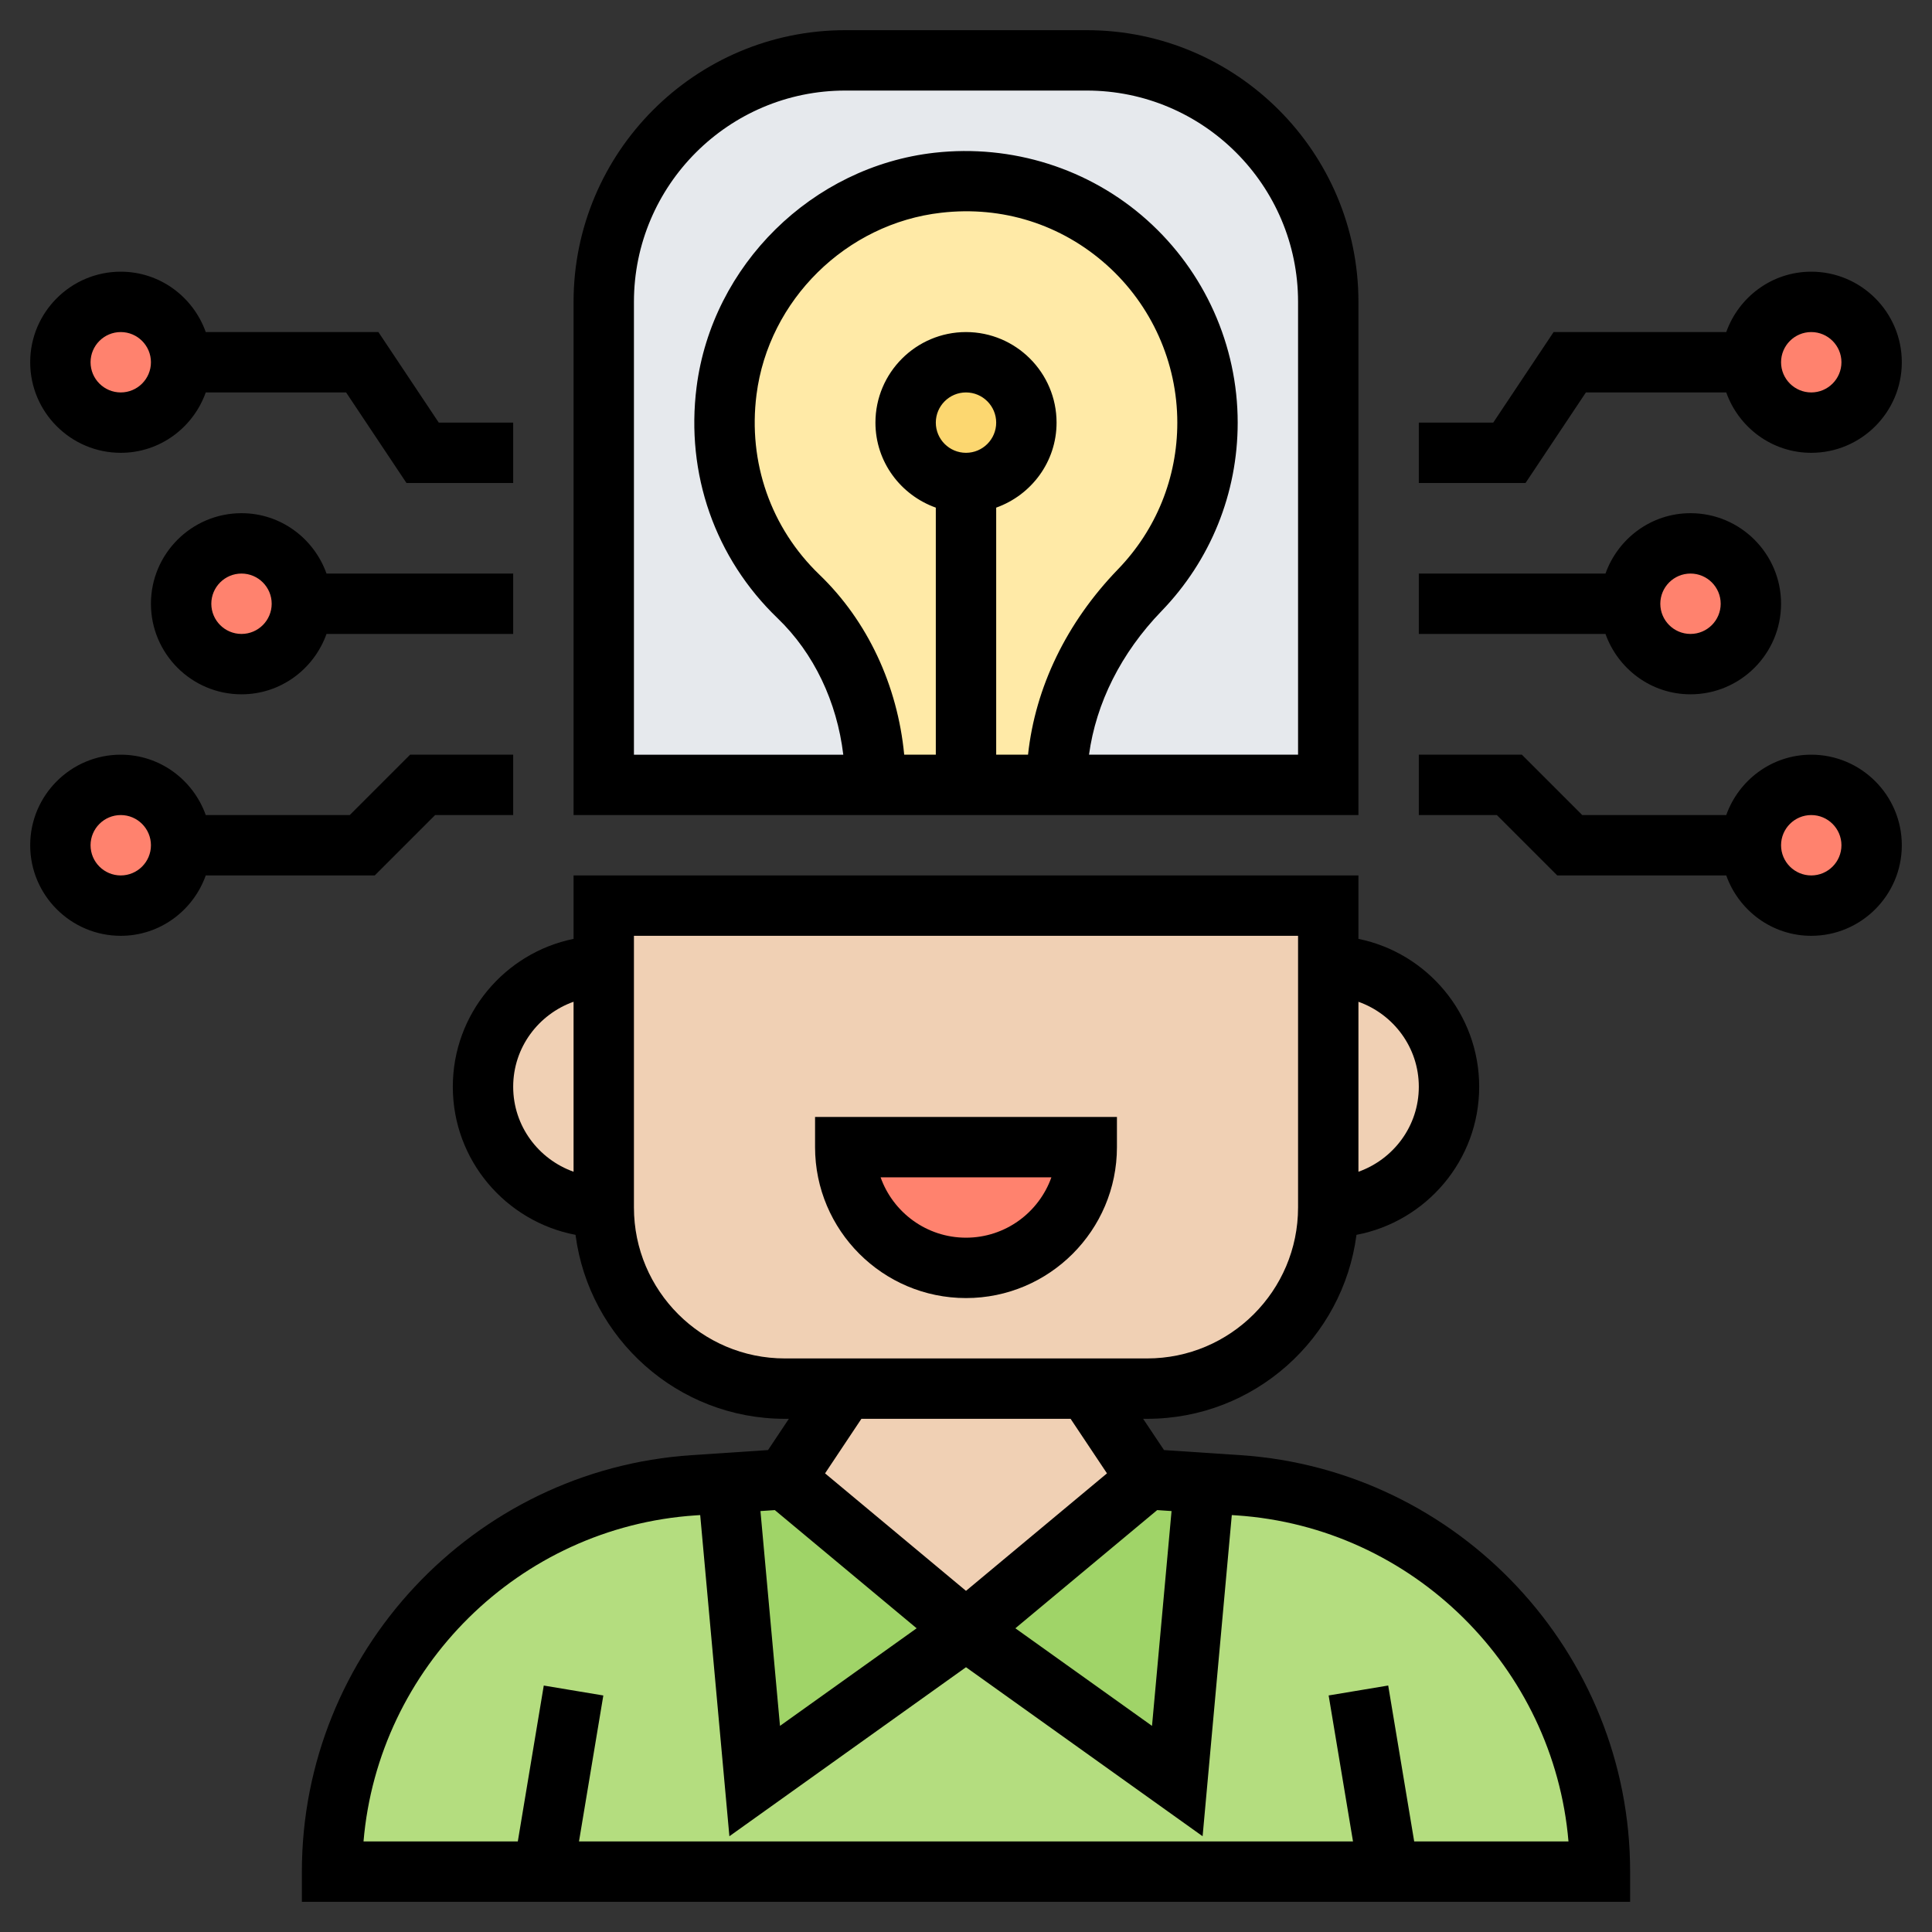 <svg xmlns="http://www.w3.org/2000/svg" id="Layer_5" height="512" viewBox="0 0 64 64" width="512"><rect x="0" y="0" width="64" height="64" fill="#333333" stroke="none"/><g><g><g><path d="m39 59 .9-9.87 1.13.07c6.73.45 11.97 6.05 11.97 12.8h-7-28-7c0-3.38 1.31-6.46 3.46-8.76s5.14-3.82 8.51-4.04l1.13-.07.9 9.87 7-5z" fill="#b4dd7f"></path></g><g><path d="m39.9 49.13-.9 9.87-7-5 6-5z" fill="#a0d468"></path></g><g><path d="m32 54-7 5-.9-9.87 1.9-.13z" fill="#a0d468"></path></g><g><path d="m44 32c2.21 0 4 1.79 4 4s-1.79 4-4 4z" fill="#f0d0b4"></path></g><g><path d="m36 46 2 3-6 5-6-5 2-3z" fill="#f0d0b4"></path></g><g><path d="m44 32v8c0 3.31-2.69 6-6 6h-2-8-2c-3.31 0-6-2.69-6-6v-8-2h24z" fill="#f0d0b4"></path></g><g><path d="m20 32v8c-2.21 0-4-1.79-4-4s1.79-4 4-4z" fill="#f0d0b4"></path></g><g><path d="m36 2h-8c-4.42 0-8 3.58-8 8v16h24v-16c0-4.42-3.58-8-8-8z" fill="#e6e9ed"></path></g><g><path d="m35 25.98v.02h-3-3v-.02c0-2.33-.87-4.61-2.55-6.22-1.74-1.68-2.72-4.13-2.38-6.81.45-3.59 3.4-6.49 7-6.9 4.83-.54 8.93 3.22 8.93 7.95 0 2.16-.86 4.11-2.24 5.55-1.69 1.75-2.76 4-2.76 6.43z" fill="#ffeaa7"></path></g><g><circle cx="32" cy="14" fill="#fcd770" r="2"></circle></g><g><circle cx="56" cy="20" fill="#ff826e" r="2"></circle></g><g><circle cx="60" cy="12" fill="#ff826e" r="2"></circle></g><g><circle cx="60" cy="28" fill="#ff826e" r="2"></circle></g><g><path d="m28 38h8c0 1.1-.45 2.1-1.17 2.83-.73.72-1.73 1.17-2.83 1.17-2.21 0-4-1.79-4-4z" fill="#ff826e"></path></g><g><circle cx="4" cy="28" fill="#ff826e" r="2"></circle></g><g><circle cx="8" cy="20" fill="#ff826e" r="2"></circle></g><g><circle cx="4" cy="12" fill="#ff826e" r="2"></circle></g></g><g><path d="m41.093 48.204-2.534-.169-.691-1.035h.132c3.552 0 6.488-2.662 6.935-6.094 2.31-.44 4.065-2.469 4.065-4.906 0-2.414-1.721-4.434-4-4.899v-2.101h-26v2.101c-2.279.465-4 2.484-4 4.899 0 2.437 1.755 4.466 4.065 4.906.447 3.432 3.383 6.094 6.935 6.094h.132l-.69 1.035-2.534.169c-7.238.483-12.908 6.543-12.908 13.796v1h44v-1c0-7.253-5.67-13.313-12.907-13.796zm-2.76 1.82.476.032-.647 7.116-4.527-3.233zm8.667-14.024c0 1.302-.839 2.402-2 2.816v-5.631c1.161.413 2 1.513 2 2.815zm-30 0c0-1.302.839-2.402 2-2.816v5.631c-1.161-.413-2-1.513-2-2.815zm4 4v-9h22v9c0 2.757-2.243 5-5 5h-12c-2.757 0-5-2.243-5-5zm14.465 7 1.205 1.807-4.67 3.892-4.669-3.892 1.204-1.807zm-5.1 6.939-4.527 3.233-.647-7.116.476-.032zm16.482 7.061-.861-5.165-1.973.329.807 4.836h-25.64l.806-4.835-1.973-.329-.86 5.164h-5.111c.488-5.752 5.144-10.41 10.998-10.801l.155-.01.967 10.639 7.838-5.599 7.838 5.599.967-10.639.155.01c5.854.391 10.51 5.049 10.998 10.801z"></path><path d="m45 10c0-4.962-4.037-9-9-9h-8c-4.963 0-9 4.038-9 9v17h26zm-14 4c0-.551.448-1 1-1s1 .449 1 1-.448 1-1 1-1-.449-1-1zm2 2.816c1.161-.414 2-1.514 2-2.816 0-1.654-1.346-3-3-3s-3 1.346-3 3c0 1.302.839 2.402 2 2.816v8.184h-1.047c-.221-2.299-1.216-4.432-2.806-5.961-1.612-1.55-2.373-3.724-2.087-5.964.399-3.137 2.974-5.672 6.12-6.028 2.026-.233 3.975.385 5.481 1.73 1.486 1.328 2.339 3.232 2.339 5.223 0 1.822-.697 3.546-1.964 4.857-1.705 1.763-2.741 3.91-2.981 6.143h-1.055zm10 8.184h-6.925c.233-1.708 1.059-3.367 2.398-4.753 1.63-1.685 2.527-3.904 2.527-6.247 0-2.56-1.096-5.007-3.007-6.714-1.908-1.705-4.47-2.514-7.038-2.226-4.052.458-7.365 3.723-7.88 7.763-.366 2.874.612 5.666 2.685 7.658 1.203 1.157 1.965 2.767 2.175 4.52h-6.935v-15.001c0-3.86 3.141-7 7-7h8c3.859 0 7 3.14 7 7z"></path><path d="m27 38c0 2.757 2.243 5 5 5s5-2.243 5-5v-1h-10zm7.829 1c-.413 1.164-1.525 2-2.829 2s-2.416-.836-2.829-2z"></path><path d="m60 25c-1.302 0-2.402.839-2.816 2h-4.77l-2-2h-3.414v2h2.586l2 2h5.598c.414 1.161 1.514 2 2.816 2 1.654 0 3-1.346 3-3s-1.346-3-3-3zm0 4c-.552 0-1-.449-1-1s.448-1 1-1 1 .449 1 1-.448 1-1 1z"></path><path d="m56 23c1.654 0 3-1.346 3-3s-1.346-3-3-3c-1.302 0-2.402.839-2.816 2h-6.184v2h6.184c.414 1.161 1.514 2 2.816 2zm0-4c.552 0 1 .449 1 1s-.448 1-1 1-1-.449-1-1 .448-1 1-1z"></path><path d="m52.535 13h4.649c.414 1.161 1.514 2 2.816 2 1.654 0 3-1.346 3-3s-1.346-3-3-3c-1.302 0-2.402.839-2.816 2h-5.719l-2 3h-2.465v2h3.535zm7.465-2c.552 0 1 .449 1 1s-.448 1-1 1-1-.449-1-1 .448-1 1-1z"></path><path d="m8 17c-1.654 0-3 1.346-3 3s1.346 3 3 3c1.302 0 2.402-.839 2.816-2h6.184v-2h-6.184c-.414-1.161-1.514-2-2.816-2zm0 4c-.552 0-1-.449-1-1s.448-1 1-1 1 .449 1 1-.448 1-1 1z"></path><path d="m4 15c1.302 0 2.402-.839 2.816-2h4.649l2 3h3.535v-2h-2.465l-2-3h-5.719c-.414-1.161-1.514-2-2.816-2-1.654 0-3 1.346-3 3s1.346 3 3 3zm0-4c.552 0 1 .449 1 1s-.448 1-1 1-1-.449-1-1 .448-1 1-1z"></path><path d="m12.414 29 2-2h2.586v-2h-3.414l-2 2h-4.77c-.414-1.161-1.514-2-2.816-2-1.654 0-3 1.346-3 3s1.346 3 3 3c1.302 0 2.402-.839 2.816-2zm-8.414 0c-.552 0-1-.449-1-1s.448-1 1-1 1 .449 1 1-.448 1-1 1z"></path></g></g></svg>